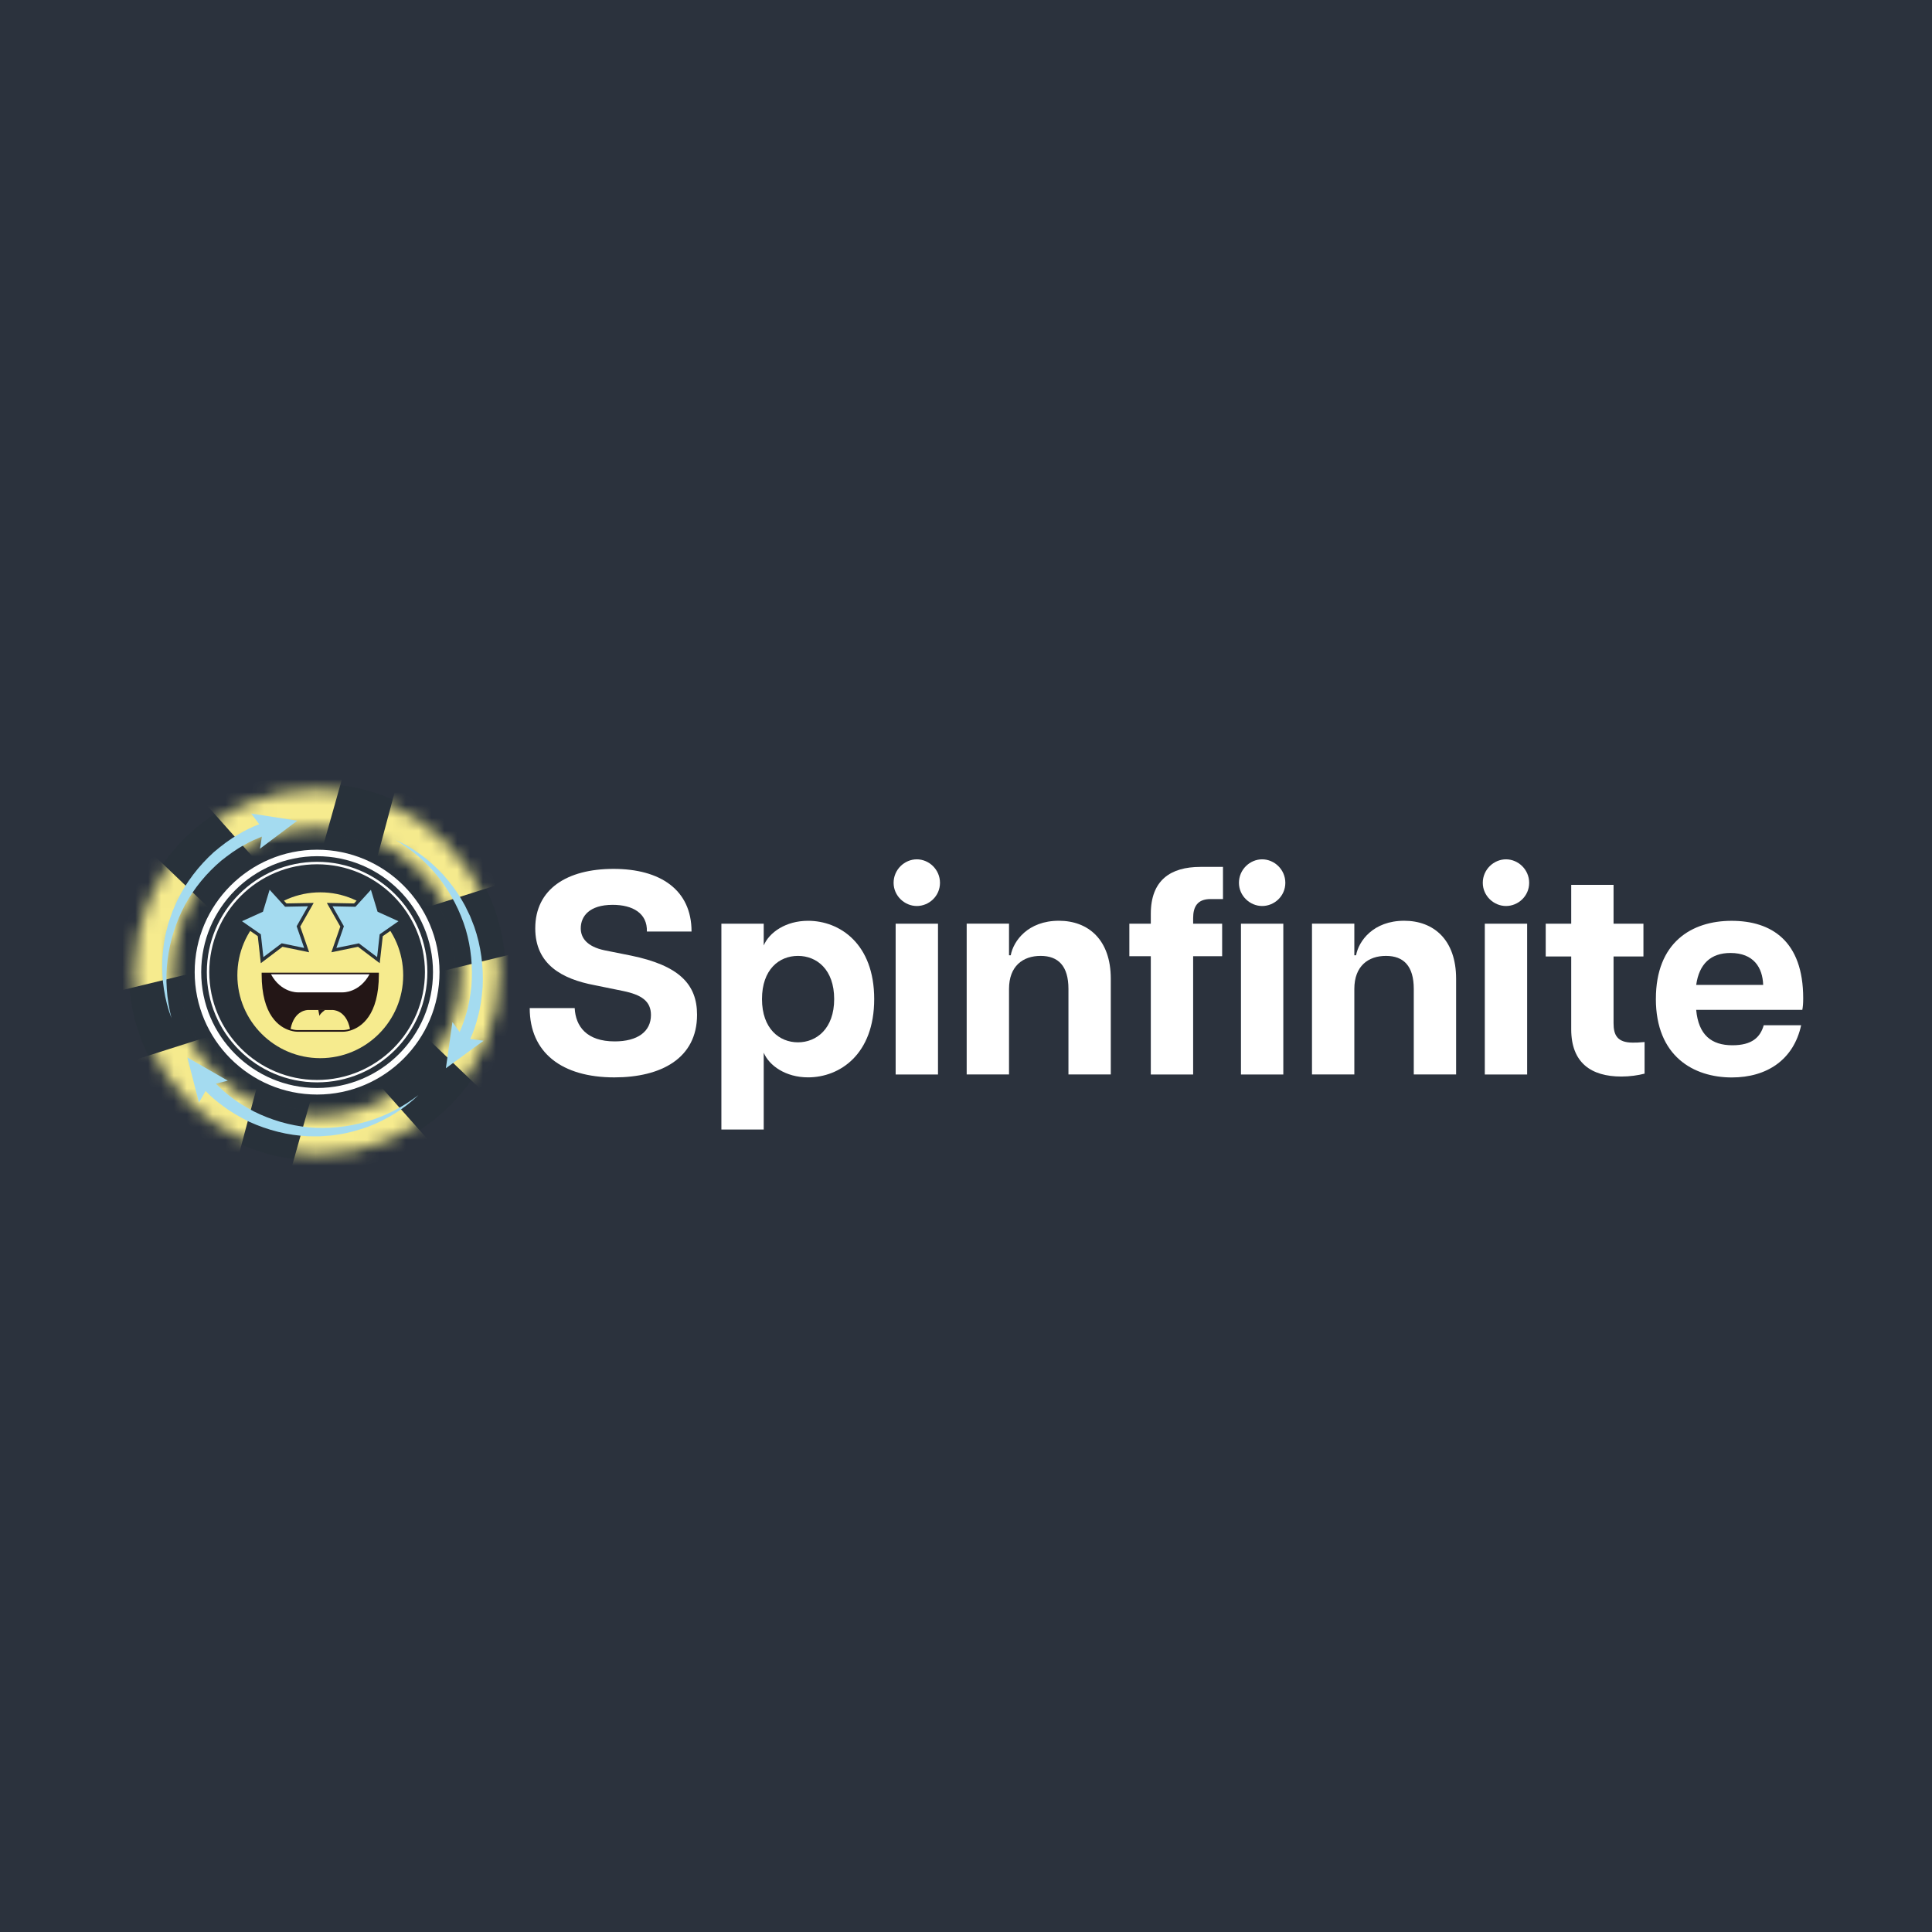 <?xml version="1.0" encoding="UTF-8"?>
<svg xmlns="http://www.w3.org/2000/svg" width="150" height="150" viewBox="0 0 150 150" fill="none">
  <rect width="150" height="150" fill="#2B323D"></rect>
  <path d="M35.355 75.474C35.355 81.402 30.551 86.209 24.62 86.209C18.689 86.209 13.885 81.402 13.885 75.474C13.885 69.545 18.691 64.738 24.62 64.738C30.549 64.738 35.355 69.545 35.355 75.474Z" fill="#28313A"></path>
  <path d="M24.62 60.851C16.547 60.851 10 67.397 10 75.473C10 83.549 16.547 90.096 24.62 90.096C32.694 90.096 39.243 83.549 39.243 75.473C39.243 67.397 32.696 60.851 24.62 60.851ZM24.62 86.208C18.692 86.208 13.885 81.402 13.885 75.473C13.885 69.545 18.692 64.738 24.62 64.738C30.549 64.738 35.355 69.545 35.355 75.473C35.355 81.402 30.551 86.208 24.62 86.208Z" fill="#28313A"></path>
  <path d="M24.62 84.035C19.899 84.035 16.058 80.194 16.058 75.473C16.058 70.752 19.899 66.911 24.62 66.911C29.34 66.911 33.182 70.752 33.182 75.473C33.182 80.194 29.34 84.035 24.62 84.035ZM24.62 67.103C20.003 67.103 16.248 70.859 16.248 75.475C16.248 80.092 20.003 83.848 24.62 83.848C29.237 83.848 32.992 80.092 32.992 75.475C32.992 70.859 29.237 67.103 24.62 67.103Z" fill="white"></path>
  <path d="M24.866 82.156C28.422 82.156 31.304 79.274 31.304 75.719C31.304 72.163 28.422 69.281 24.866 69.281C21.311 69.281 18.429 72.163 18.429 75.719C18.429 79.274 21.311 82.156 24.866 82.156Z" fill="#F6EB8E"></path>
  <path d="M24.62 84.98C19.377 84.98 15.115 80.715 15.115 75.476C15.115 70.236 19.38 65.971 24.62 65.971C29.859 65.971 34.124 70.236 34.124 75.476C34.124 80.715 29.859 84.98 24.62 84.98ZM24.62 66.475C19.659 66.475 15.622 70.512 15.622 75.473C15.622 80.434 19.659 84.471 24.62 84.471C29.581 84.471 33.618 80.434 33.618 75.473C33.618 70.512 29.581 66.475 24.62 66.475Z" fill="white"></path>
  <path d="M29.29 75.645C29.29 78.773 27.958 79.644 27.173 79.884C26.846 79.986 26.616 79.978 26.616 79.978H23.113C23.113 79.978 22.883 79.986 22.559 79.884C21.776 79.646 20.441 78.775 20.441 75.645H29.29Z" fill="#231616"></path>
  <path d="M23.1 80.105C23.044 80.105 22.819 80.097 22.52 80.006C21.697 79.755 20.314 78.856 20.314 75.645V75.519H29.416V75.645C29.416 78.851 28.034 79.753 27.21 80.006C26.869 80.112 26.623 80.105 26.613 80.105H23.115C23.115 80.105 23.11 80.105 23.103 80.105H23.1ZM20.568 75.772C20.603 78.715 21.847 79.535 22.594 79.763C22.892 79.857 23.105 79.852 23.108 79.852H26.613C26.613 79.852 26.833 79.857 27.132 79.763C27.879 79.535 29.125 78.71 29.158 75.772H20.565H20.568Z" fill="#231616"></path>
  <path d="M27.173 79.885C26.846 79.986 26.616 79.978 26.616 79.978H23.113C23.113 79.978 22.883 79.986 22.559 79.885C22.857 78.378 23.921 78.416 23.921 78.416H25.81C25.81 78.416 26.874 78.378 27.173 79.885Z" fill="#F6EB8E"></path>
  <path d="M28.689 75.645C27.899 77.092 26.615 77.046 26.615 77.046H23.113C23.113 77.046 21.829 77.092 21.041 75.645H28.689Z" fill="white"></path>
  <path d="M22.19 70.272L20.878 68.834L20.311 70.695L18.538 71.498L20.134 72.612L20.351 74.547L21.904 73.374L23.811 73.767L23.172 71.926L24.135 70.234L22.19 70.272Z" fill="#A4DBF0"></path>
  <path d="M20.249 74.782L20.014 72.683L18.281 71.475L20.206 70.603L20.819 68.582L22.242 70.142L24.354 70.102L23.311 71.938L24.002 73.934L21.933 73.508L20.249 74.782ZM18.79 71.523L20.252 72.541L20.449 74.311L21.87 73.237L23.615 73.597L23.032 71.913L23.913 70.363L22.133 70.398L20.933 69.081L20.416 70.786L18.793 71.52L18.79 71.523Z" fill="#28313A"></path>
  <path d="M29.419 70.695L28.854 68.834L27.542 70.272L25.595 70.234L26.557 71.926L25.919 73.767L27.826 73.374L29.381 74.547L29.596 72.612L31.194 71.498L29.419 70.695Z" fill="#A4DBF0"></path>
  <path d="M29.482 74.782L27.798 73.508L25.729 73.934L26.42 71.938L25.377 70.102L27.489 70.142L28.912 68.582L29.525 70.603L31.45 71.475L29.718 72.683L29.482 74.782ZM27.859 73.237L29.279 74.311L29.477 72.541L30.938 71.523L29.315 70.788L28.798 69.084L27.598 70.401L25.818 70.365L26.699 71.915L26.116 73.599L27.861 73.24L27.859 73.237Z" fill="#28313A"></path>
  <mask id="mask0_10821_3862" style="mask-type:luminance" maskUnits="userSpaceOnUse" x="10" y="61" width="29" height="29">
    <path d="M24.619 61.289C16.786 61.289 10.438 67.64 10.438 75.473C10.438 83.306 16.789 89.657 24.619 89.657C32.45 89.657 38.804 83.306 38.804 75.473C38.804 67.64 32.452 61.289 24.619 61.289ZM24.619 86.659C18.443 86.659 13.433 81.65 13.433 75.473C13.433 69.296 18.443 64.287 24.619 64.287C30.796 64.287 35.805 69.296 35.805 75.473C35.805 81.65 30.799 86.659 24.619 86.659Z" fill="white"></path>
  </mask>
  <g mask="url(#mask0_10821_3862)">
    <path d="M21.163 60.428L21.16 60.43L15.381 61.757L19.985 66.936L22.52 66.351H22.523L25.06 65.769L26.942 59.101L21.163 60.428Z" fill="#F6EB8E"></path>
    <path d="M28.076 90.519H28.079L33.858 89.192L29.254 84.013L26.719 84.595L26.716 84.598L24.179 85.18L22.3 91.848L28.076 90.519Z" fill="#F6EB8E"></path>
    <path d="M35.279 64.307V64.304L30.989 60.212L29.198 66.903L31.082 68.701V68.703L32.967 70.501L39.569 68.402L35.279 64.307Z" fill="#F6EB8E"></path>
    <path d="M13.96 86.641H13.963L18.25 90.736L20.04 84.043L18.159 82.247L18.156 82.245L16.272 80.447L9.67 82.546L13.96 86.641Z" fill="#F6EB8E"></path>
    <path d="M39.525 79.487L39.528 79.485L41.068 73.759L34.336 75.392L33.658 77.904V77.907L32.981 80.422L37.986 85.213L39.525 79.487Z" fill="#F6EB8E"></path>
    <path d="M9.713 71.462L9.711 71.464L8.171 77.19L14.905 75.557L15.581 73.045V73.042L16.257 70.527L11.253 65.736L9.713 71.462Z" fill="#F6EB8E"></path>
  </g>
  <path d="M23.076 63.717L19.5 63.163L20.125 63.991C19.576 64.201 19.041 64.459 18.54 64.766C17.843 65.156 17.21 65.647 16.602 66.159C15.425 67.227 14.44 68.509 13.753 69.932L13.515 70.474L13.396 70.745L13.3 71.023L13.105 71.581C13.047 71.768 13.004 71.96 12.951 72.15C12.745 72.91 12.657 73.693 12.599 74.473C12.538 76.033 12.761 77.6 13.31 79.039C12.935 77.547 12.821 76.007 13.014 74.508C13.201 73.009 13.665 71.56 14.369 70.249C15.085 68.942 16.045 67.779 17.175 66.825C17.752 66.366 18.35 65.923 19.003 65.581C19.429 65.33 19.88 65.141 20.333 64.953L20.183 65.895L23.078 63.722L23.076 63.717Z" fill="#A4DBF0"></path>
  <path d="M36.183 78.742C36.059 79.219 35.877 79.674 35.687 80.125L35.127 79.355L34.618 82.939L37.541 80.804L36.515 80.659C36.756 80.12 36.948 79.563 37.09 78.99C37.308 78.221 37.407 77.428 37.475 76.635C37.553 75.047 37.341 73.444 36.822 71.953L36.606 71.401L36.497 71.125L36.368 70.859L36.11 70.327C36.019 70.152 35.912 69.985 35.816 69.815C35.424 69.134 34.932 68.516 34.423 67.926C33.362 66.781 32.096 65.829 30.69 65.201C32.01 65.991 33.18 66.999 34.104 68.195C35.031 69.385 35.727 70.74 36.161 72.165C36.578 73.596 36.72 75.098 36.599 76.57C36.515 77.304 36.406 78.036 36.186 78.742H36.183Z" fill="#A4DBF0"></path>
  <path d="M28.429 87.088C26.978 87.508 25.463 87.652 23.979 87.526C22.495 87.384 21.049 86.958 19.727 86.3C19.076 85.951 18.436 85.578 17.863 85.112C17.466 84.821 17.111 84.482 16.762 84.137L17.686 83.902L14.546 82.101L15.447 85.606L15.962 84.707C16.372 85.13 16.82 85.517 17.299 85.859C17.932 86.346 18.633 86.733 19.342 87.09C20.788 87.751 22.356 88.149 23.934 88.22L24.526 88.225H24.823L25.119 88.204L25.709 88.161C25.904 88.141 26.099 88.106 26.294 88.078C27.074 87.966 27.829 87.738 28.566 87.485C30.022 86.925 31.374 86.1 32.481 85.029C31.26 85.961 29.888 86.675 28.434 87.09L28.429 87.088Z" fill="#A4DBF0"></path>
  <path d="M25.241 78.416C25.241 78.416 24.896 78.636 24.8 78.872L24.714 78.416H25.243H25.241Z" fill="#231616"></path>
  <path d="M41.13 78.266H44.619C44.688 79.684 45.544 80.854 47.727 80.854C49.504 80.854 50.54 80.09 50.54 78.805C50.54 77.724 49.798 77.23 48.357 76.936L46.151 76.486C43.652 76.012 41.557 74.888 41.557 72.074C41.557 69.035 44.011 67.46 47.635 67.46C51.259 67.46 53.691 69.081 53.691 72.322H50.224C50.269 70.904 49.12 70.251 47.567 70.251C45.744 70.251 45.09 71.152 45.09 72.074C45.09 72.793 45.541 73.492 46.959 73.786L48.985 74.191C52.7 74.956 54.119 76.397 54.119 78.785C54.119 82.184 51.305 83.648 47.701 83.648C43.627 83.648 41.127 81.733 41.127 78.266H41.13Z" fill="white"></path>
  <path d="M56.008 71.715H59.295V73.404C59.723 72.391 61.007 71.49 62.739 71.49C65.193 71.49 67.873 73.268 67.873 77.568C67.873 81.868 65.193 83.646 62.739 83.646C61.004 83.646 59.723 82.744 59.295 81.731V87.698H56.008V71.713V71.715ZM64.765 77.57C64.765 75.273 63.415 74.215 61.952 74.215C60.488 74.215 59.161 75.273 59.161 77.57C59.161 79.867 60.511 80.926 61.952 80.926C63.392 80.926 64.765 79.867 64.765 77.57Z" fill="white"></path>
  <path d="M69.379 68.542C69.379 67.506 70.235 66.718 71.18 66.718C72.124 66.718 72.98 67.506 72.98 68.542C72.98 69.577 72.124 70.342 71.18 70.342C70.235 70.342 69.379 69.555 69.379 68.542ZM69.538 71.715H72.826V83.422H69.538V71.715Z" fill="white"></path>
  <path d="M80.794 74.215C79.421 74.215 78.34 75.002 78.34 76.78V83.42H75.053V71.713H78.34V74.167H78.474C78.677 73.062 79.804 71.487 82.212 71.487C84.486 71.487 86.241 72.951 86.241 75.99V83.42H82.954V76.78C82.954 75.002 82.166 74.215 80.794 74.215Z" fill="white"></path>
  <path d="M93.197 67.303H94.952V69.803H93.985C92.972 69.803 92.635 70.388 92.635 71.289V71.717H94.887V74.24H92.635V83.425H89.348V74.24H87.682V71.717H89.348V70.953C89.348 68.341 90.878 67.306 93.197 67.306V67.303Z" fill="white"></path>
  <path d="M96.191 68.542C96.191 67.506 97.047 66.718 97.992 66.718C98.937 66.718 99.793 67.506 99.793 68.542C99.793 69.577 98.937 70.342 97.992 70.342C97.047 70.342 96.191 69.555 96.191 68.542ZM96.348 71.715H99.636V83.422H96.348V71.715Z" fill="white"></path>
  <path d="M107.604 74.215C106.232 74.215 105.15 75.002 105.15 76.78V83.42H101.863V71.713H105.15V74.167H105.285C105.487 73.062 106.614 71.487 109.023 71.487C111.297 71.487 113.052 72.951 113.052 75.99V83.42H109.765V76.78C109.765 75.002 108.977 74.215 107.604 74.215Z" fill="white"></path>
  <path d="M115.123 68.542C115.123 67.506 115.979 66.718 116.924 66.718C117.868 66.718 118.724 67.506 118.724 68.542C118.724 69.577 117.868 70.342 116.924 70.342C115.979 70.342 115.123 69.555 115.123 68.542ZM115.28 71.715H118.567V83.422H115.28V71.715Z" fill="white"></path>
  <path d="M121.989 79.91V74.26H120.009V71.715H121.989V68.699H125.276V71.715H127.596V74.26H125.276V79.439C125.276 80.341 125.547 80.948 126.763 80.948C127.011 80.948 127.214 80.948 127.685 80.903V83.357C127.168 83.491 126.538 83.582 125.884 83.582C123.542 83.582 121.989 82.524 121.989 79.913V79.91Z" fill="white"></path>
  <path d="M128.563 77.547C128.563 73.179 131.331 71.492 134.438 71.492C137.546 71.492 140 73.067 140 77.504C140 77.932 139.977 78.158 139.931 78.406H131.691C131.871 80.364 132.883 81.154 134.504 81.154C136.014 81.154 136.664 80.546 136.935 79.601H139.84C139.255 82.281 137.184 83.653 134.459 83.653C131.488 83.653 128.561 82.01 128.561 77.552L128.563 77.547ZM136.892 76.466C136.847 75.116 136.15 73.989 134.35 73.989C132.82 73.989 131.919 74.845 131.693 76.466H136.895H136.892Z" fill="white"></path>
</svg>
